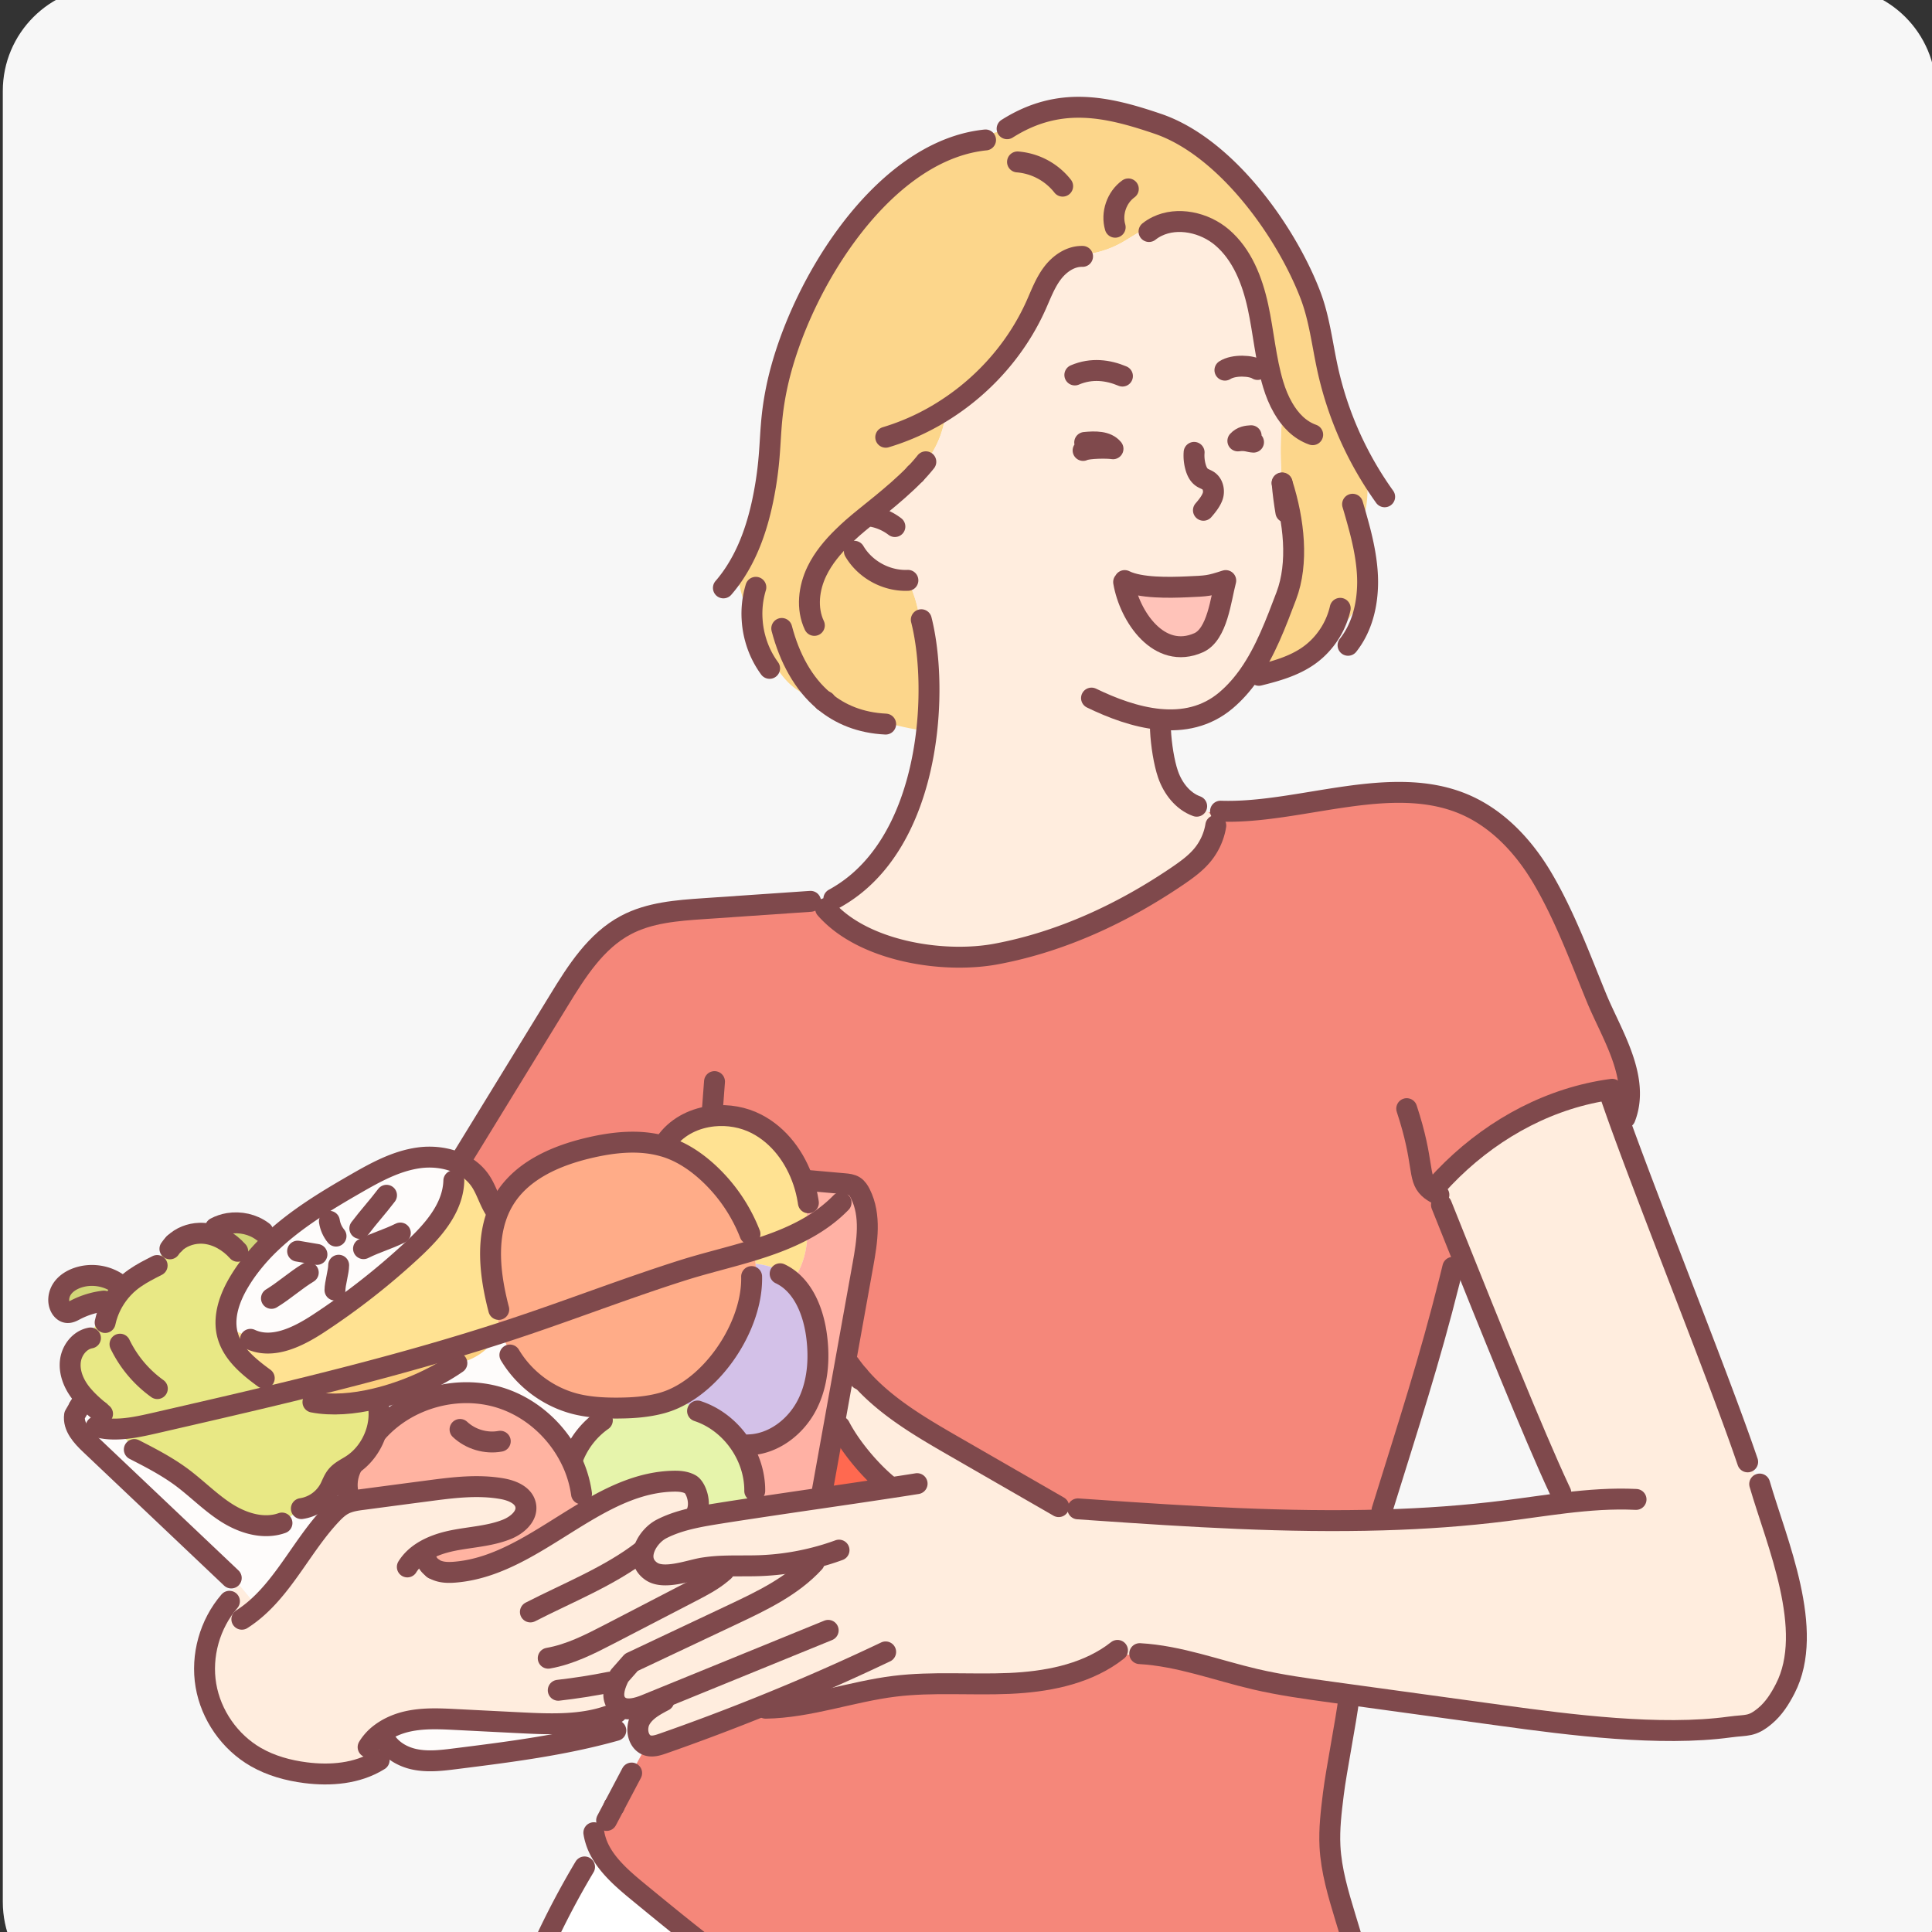 <svg width="369.759" height="369.759" viewBox="0 0 97.832 97.832" xmlns="http://www.w3.org/2000/svg"><rect x="0" y="0" width="97.832" height="97.832" fill="#333333" stroke="none"/><defs><clipPath clipPathUnits="userSpaceOnUse" id="a"><path d="M0 7614h1920V0H0z"/></clipPath><clipPath clipPathUnits="userSpaceOnUse" id="b"><path d="M651.73 3090.334c-8.283 0-14.999-6.715-14.999-15v-259.762a14.97 14.97 0 0 1 5.389-11.518 14.94 14.94 0 0 1 9.61-3.482h247.32c8.283 0 15 6.714 15 15.001v259.761c0 8.285-6.716 15-15 15z"/></clipPath></defs><g clip-path="url(#a)" transform="matrix(.353 0 0 -.353 -224.624 1090.201)"><path d="M0 0h247.319c8.284 0 15 6.716 15 15v259.763c0 8.284-6.716 15-15 15H0c-8.284 0-15-6.716-15-15V15C-15 6.716-8.284 0 0 0" style="fill:#f7f7f7;fill-opacity:1;fill-rule:nonzero;stroke:none" transform="translate(651.73 2800.572)"/></g><g clip-path="url(#b)" transform="matrix(.353 0 0 -.353 -224.624 1090.201)"><path d="M0 0c.234-.33.473-.66.708-.99 1.35-2.588 3.774-5.585 6.114-7.695.096-.387.187-.778.278-1.164-2.909-.443-6.036-.899-9.172-1.359.018.338.04.677.057 1.016l.178-.009L0 0" style="fill:#ff6950;fill-opacity:1;fill-rule:nonzero;stroke:none" transform="translate(756.113 2884.688)"/><path d="M0 0h-.004a5.224 5.224 0 0 1-.031.352c-.061.543-.16 1.077-.286 1.606 2.71.834 5.354 1.82 7.764 3.184a15.718 15.718 0 0 0-.251-3.123C6.909.525 6.349-.947 5.481-2.193A10.322 10.322 0 0 1 0 0" style="fill:#ffe292;fill-opacity:1;fill-rule:nonzero;stroke:none" transform="translate(744.722 2907.092)"/><path d="M0 0c-.195 1.75-.808 3.444-1.733 4.951l.912.304c3.496.087 6.675 2.488 8.317 5.576 1.641 3.092 1.91 6.762 1.424 10.231-.395 2.81-1.451 5.768-3.505 7.605.096.117.183.238.265.364.869 1.247 1.429 2.719 1.711 4.213.196 1.029.265 2.076.252 3.122-.008 1.294-.147 2.602-.339 3.883l.413.065a17.356 17.356 0 0 1-.66 2.675l.76.182 5.12-.456c.491-.043.999-.095 1.416-.356.404-.256.664-.677.877-1.103 1.55-3.105.973-6.801.356-10.218-.803-4.473-1.607-8.946-2.415-13.419-.525-2.936-1.055-5.868-1.58-8.799L9.754-1.381l-.178.009c-.018-.339-.039-.678-.057-1.016-3.279-.478-6.557-.96-9.606-1.421l-.004.022v3.778z" style="fill:#ffb1a4;fill-opacity:1;fill-rule:nonzero;stroke:none" transform="translate(744.523 2875.867)"/><path d="m0 0-.052-.017a2.945 2.945 0 0 1-.191.416c1.099.804 2.414 1.347 3.752 1.646 2.262.504 4.608.391 6.922.274 3.066-.156 6.128-.313 9.189-.465 4.304-.217 8.773-.404 12.803 1.021l-.044.121c.561.374 1.116.752 1.672 1.129 1.008-.582 2.467-.169 3.627.304.473.196.951.387 1.424.582.069-.173.143-.343.226-.512-.999-.569-1.937-1.242-2.471-2.241a2.536 2.536 0 0 1-.252-.712A13.754 13.754 0 0 0 33.374.76V.751c-7.496-2.11-15.256-3.087-22.986-4.056-1.95-.247-3.939-.491-5.863-.091-1.324.273-2.627.912-3.544 1.88A4.679 4.679 0 0 0 0 0" style="fill:#fefcfb;fill-opacity:1;fill-rule:nonzero;stroke:none" transform="translate(691.29 2839.406)"/><path d="m0 0-.13.009-.313 2.466-.061.256c4.291 1.017 8.569 2.958 11.652 5.09 2.493.378 4.781 1.993 5.967 4.226.152.047.299.095.451.143.37-1.064.878-2.076 1.507-3.005l-.286-.183c2.036-3.417 5.454-5.98 9.302-6.987 1.95-.504 3.973-.625 5.984-.625.135 0 .265 0 .4.004a8.026 8.026 0 0 1-3.492-2.606 11.815 11.815 0 0 1-3.101-4.434l-.425-.16c-2.063 4.091-5.772 7.369-10.162 8.711C11.187 4.773 4.078 2.788-.182-1.967l-.165.052C-.161-1.29-.043-.647 0 0" style="fill:#fefcfb;fill-opacity:1;fill-rule:nonzero;stroke:none" transform="translate(690.686 2885.009)"/><path d="M0 0c.009-.009.017-.009.026-.013L.039-.13c-.187-.022-.095-.317.039-.448a53.639 53.639 0 0 1 4.79-3.982c1.711-.903 3.392-1.863 4.951-3.009 2.232-1.651 4.182-3.679 6.527-5.164 1.907-1.203 4.208-2.024 6.41-1.785l-.022.209a12.549 12.549 0 0 1 4.438 2.223 5.551 5.551 0 0 1 3.913 2.801c.33.617.548 1.303.986 1.846.56.699 1.407 1.081 2.158 1.563l.079-.126a5.726 5.726 0 0 1-.687-2.775 3.773 3.773 0 0 1 .092-2.462 4.227 4.227 0 0 1-.63-.274c-.686-.364-1.251-.912-1.781-1.476-3.865-4.113-6.401-9.545-10.531-13.254l-.1.108c-.859 1.038-1.719 2.076-2.575 3.114-.312.369-.617.743-.925 1.112l-.187-.152L-3.222-2.91C-4.425-1.772-5.728-.352-5.494 1.285l.652 1.125v.005c.113.581.308 1.146.577 1.671.691-.812 1.499-1.524 2.324-2.214a.048.048 0 0 1 .017-.013A15.865 15.865 0 0 1 0 0" style="fill:#fefcfb;fill-opacity:1;fill-rule:nonzero;stroke:none" transform="translate(652.517 2884.088)"/><path d="M0 0c-2.914-1.906-6.566-3.713-9.719-2.245l.109.43c-.925.225-1.829.56-2.71.92-.33.135-.669.287-.895.561-.022.338-.022.681.004 1.02.126 1.815.869 3.617 1.807 5.207a22.934 22.934 0 0 0 1.585 2.349 28.21 28.21 0 0 0 3.179 3.505c3.492 3.287 7.752 5.876 11.942 8.286 2.871 1.654 5.85 3.305 9.133 3.756 1.855.257 3.839.044 5.55-.686.152-1.845.217-3.765-.629-5.394l-.4.144c-.973-2.806-3.222-5.211-5.454-7.287A101.936 101.936 0 0 0 0 0" style="fill:#fefcfb;fill-opacity:1;fill-rule:nonzero;stroke:none" transform="translate(681.974 2898.506)"/><path d="M0 0c.009-2.571.022-5.137.03-7.708l-2.006-26.2h-127.503c-.382 13.632.513 23.598.513 23.598a118.336 118.336 0 0 0 15.964 47.267l-.057.052a28.652 28.652 0 0 1 2.054 2.697c1.16-2.493 3.457-4.482 5.637-6.276 7.535-6.192 15.117-12.416 23.568-17.279 8.456-4.864 17.905-8.347 27.659-8.586 8.121-.2 16.133 1.846 23.872 4.33A206.596 206.596 0 0 1-3.995 22.378l.451.217.534-.117c.218-1.39.652-2.749 1.282-4.004C-.069 12.52-.026 6.201 0 0" style="fill:#fff;fill-opacity:1;fill-rule:nonzero;stroke:none" transform="translate(833.184 2783.62)"/><path d="M0 0a206.537 206.537 0 0 0-26.274-10.483c-7.738-2.485-15.751-4.53-23.872-4.33-9.753.239-19.203 3.722-27.658 8.585-8.451 4.864-16.034 11.087-23.568 17.28-2.181 1.794-4.478 3.783-5.637 6.275a7.75 7.75 0 0 0-.404 1.056c.039.304.156.612.273.894a18.577 18.577 0 0 0 2.372 4.004l.004.005 2.514 4.764.044-.022a36.567 36.567 0 0 0 2.097 3.869l.061.144c.056-.022.117-.04.182-.057.695-.173 1.416.061 2.094.296 4.703 1.645 9.367 3.4 13.988 5.263.217-.139.443-.261.677-.369l.083.173c6.266.105 12.29 2.389 18.508 3.153 5.455.669 10.974.165 16.464.404 5.146.23 10.479 1.208 14.678 4.13 1.32.087 2.645.026 3.948-.187l.056.33c5.667-.317 11.07-2.388 16.598-3.678 3.626-.842 7.326-1.351 11.022-1.859.808-.112 1.62-.221 2.427-.334a9.366 9.366 0 0 1-.026-.473H.647C.23 35.445-1.173 28.44-1.589 25.049c-.309-2.493-.617-4.999-.487-7.509.178-3.491 1.203-6.874 2.215-10.218.504-1.668 1.007-3.327 1.511-4.99C1.39 1.433.721.669-.113.239z" style="fill:#f5877a;fill-opacity:1;fill-rule:nonzero;stroke:none" transform="translate(829.189 2805.997)"/><path d="M0 0c-2.05.135-4.095.473-6.08 1.008l-.052-.092c-4.625 2.662-9.25 5.324-13.875 7.991-4.955 2.853-10.049 5.832-13.732 10.14a6.414 6.414 0 0 1-1.815 2.467c.808 4.473 1.611 8.946 2.415 13.419.616 3.418 1.194 7.113-.357 10.218-.212.426-.473.847-.877 1.103-.417.261-.925.313-1.415.357l-5.121.455-.76-.182c-1.172 3.505-3.478 6.636-6.739 8.316-1.881.969-4.074 1.347-6.185 1.13-2.566-.265-5.007-1.416-6.587-3.453l.039-.03c-.235-.27-.452-.552-.656-.843-3.405.969-7.105.573-10.575-.239-4.685-1.094-9.497-3.157-12.09-7.213a12.115 12.115 0 0 1-1.203-2.462l-.056.022c-.144.395-.287.79-.435 1.189-.673 1.203-1.077 2.567-1.85 3.713-.647.96-1.52 1.707-2.518 2.254v1.169c4.59 7.495 9.189 14.99 13.784 22.486 2.544 4.16 5.293 8.508 9.601 10.792 3.388 1.798 7.34 2.093 11.165 2.354 5.108.351 10.219.699 15.33 1.051v.056c.773.017 1.546.1 2.302.248a8.245 8.245 0 0 1 .573-2.098c5.576-5.498 16.429-7.144 23.816-5.75 9.328 1.755 18.118 5.854 25.969 11.192 1.334.911 2.667 1.871 3.67 3.139a8.872 8.872 0 0 1 1.759 3.848 3.592 3.592 0 0 1-.838 1.95 1.975 1.975 0 0 1-.218.221c.587-.043 1.169-.087 1.755-.134l.022.26c11.408-.395 24.597 5.607 35.237.869 4.685-2.089 8.333-6.05 10.939-10.466 3.201-5.433 5.372-11.365 7.756-17.18 2.002-4.881 5.898-10.831 4.395-16.311a13.432 13.432 0 0 0-.656-2.597 248.604 248.604 0 0 0-1.628 4.581 3.493 3.493 0 0 1-1.555.947c-8.573-1.555-16.346-6.093-22.4-12.399l.152-.147a39.613 39.613 0 0 1-.829-3.266c.13-.13.269-.252.408-.369l-.126-.143c.612-1.525 1.372-3.431 2.241-5.594l-.217-.087a14.963 14.963 0 0 0-.873-5.202C48.152 21.253 45.112 11.981 41.582.595l.182-.057c-.1-.716-.195-1.437-.295-2.153-13.806-.409-27.676.473-41.482 1.428z" style="fill:#f5877a;fill-opacity:1;fill-rule:nonzero;stroke:none" transform="translate(793.248 2871.972)"/><path d="M0 0c-.708-2.671-1.194-7.721-3.895-8.92-5.659-2.51-9.902 3.748-10.753 8.707L-14.5 0c2.219-1.116 6.466-1.008 8.92-.903 3 .13 3.161.126 5.58.903" style="fill:#ffc3b9;fill-opacity:1;fill-rule:nonzero;stroke:none" transform="translate(812.16 3005.107)"/><path d="M0 0c7.483 4.738 14.262 3.209 21.614.708 9.688-3.292 18.33-15.278 21.883-24.532 1.307-3.405 1.702-7.074 2.484-10.635a49.793 49.793 0 0 1 5.42-14.049 16.951 16.951 0 0 0-.782-9.129c.551-2.145.977-4.321 1.077-6.527.03-.69.026-1.385-.022-2.08l-.573.074c-.808-2.875-2.766-5.398-5.316-6.944a11.113 11.113 0 0 0-2.579-2.51c-2.093-1.459-4.608-2.172-7.087-2.784l-.166-.517a8.178 8.178 0 0 0-1.294.53c2.415 3.422 3.931 7.539 5.394 11.391 1.763 4.647 1.142 10.727-.599 16.159a52.59 52.59 0 0 0 .143 10.783c-.617 1.06-1.081 2.224-1.429 3.375-1.094 3.635-1.372 7.46-2.184 11.174-.808 3.708-2.263 7.465-5.155 9.927-2.532 2.158-6.384 2.992-9.298 1.576a6.021 6.021 0 0 1-.833-.143c-1.573-.391-2.888-1.429-4.304-2.215a14.244 14.244 0 0 0-5.537-1.711l-.152-.234c-1.681 0-3.218-1.09-4.23-2.445-1.034-1.381-1.637-3.036-2.345-4.612-2.727-6.071-7.296-11.274-12.885-14.874-.256-3.483-1.859-6.861-4.408-9.246-.004-.008-.013-.013-.017-.017-2.962-3.07-7.075-6.041-9.007-7.769-.46-.409-.912-.83-1.351-1.26a13.161 13.161 0 0 1 2.663-3.743l.134.134c1.668-1.723 4.082-2.74 6.488-2.64a17.981 17.981 0 0 0 1.716-5.68l.23.03c1.02-4.013 1.459-9.871.773-15.964a6.313 6.313 0 0 0-.422.053c-1.824.26-3.63.651-5.398 1.168l-.069-.226c-3.592.174-6.51 1.372-8.829 3.3l-.004.005c-1.538.391-3.053.959-4.304 1.932-2.371 1.833-3.504 4.816-5.376 7.157l-.209-.052a13.104 13.104 0 0 0-.425 2.553 20.036 20.036 0 0 0-2.189 7.296c2.302 3.713 3.492 8.108 4.178 12.46.851 5.441.386 7.96 1.476 13.358C-30.286-23.451-18.53-3.861-3.93-1.715c.221.351.669.625 1.081.786.921.365 1.894.599 2.875.708z" style="fill:#fcd68b;fill-opacity:1;fill-rule:nonzero;stroke:none" transform="translate(780.798 3069.923)"/><path d="M0 0c2.701 1.198 3.188 6.249 3.895 8.92-2.418-.777-2.579-.773-5.58-.903-2.454-.105-6.701-.213-8.92.903l-.148-.213C-9.901 3.748-5.659-2.51 0 0m-16.763 55.422.152.234a14.24 14.24 0 0 1 5.537 1.711c1.416.787 2.732 1.824 4.304 2.215.278.07.556.113.833.144 2.914 1.415 6.766.581 9.298-1.577 2.893-2.462 4.347-6.219 5.155-9.927.812-3.713 1.09-7.539 2.184-11.174.348-1.151.813-2.315 1.429-3.374a52.67 52.67 0 0 1-.143-10.784c1.741-5.432 2.362-11.512.599-16.159C11.122 2.879 9.606-1.238 7.192-4.66 6.258-5.98 5.19-7.2 3.939-8.26c-2.853-2.415-6.202-3.049-9.563-2.727a6.22 6.22 0 0 1 .161-1.577c.1-2.041.499-4.633 1.081-6.318.695-2.002 2.115-3.852 4.108-4.569l.482.096c.404-.3.817-.587 1.164-.934.078-.069.152-.143.217-.221.469-.543.76-1.234.839-1.95a8.872 8.872 0 0 0-1.759-3.848c-1.003-1.268-2.337-2.228-3.67-3.14-7.851-5.337-16.641-9.437-25.969-11.191-7.387-1.394-18.24.252-23.816 5.75a8.196 8.196 0 0 0-.573 2.097c.599.109 1.194.265 1.772.465 7.969 4.76 11.556 14.483 12.585 23.663.686 6.093.247 11.952-.773 15.964l-.23-.03a17.981 17.981 0 0 1-1.716 5.68c-2.406-.1-4.82.917-6.488 2.641l-.134-.135a13.158 13.158 0 0 0-2.662 3.743c.438.43.89.852 1.35 1.26 1.933 1.728 6.045 4.699 9.007 7.769.004.004.013.009.017.017 2.55 2.385 4.152 5.763 4.408 9.246 5.589 3.6 10.158 8.803 12.885 14.874.708 1.576 1.312 3.231 2.345 4.612 1.012 1.355 2.549 2.445 4.23 2.445" style="fill:#ffedde;fill-opacity:1;fill-rule:nonzero;stroke:none" transform="translate(808.265 2996.188)"/><path d="M0 0a23.666 23.666 0 0 1-5.428 7.405c-1.625 1.485-3.479 2.753-5.546 3.5-.287.104-.578.195-.873.273.204.291.421.573.656.843l-.039.03c1.581 2.037 4.021 3.188 6.588 3.453 2.11.217 4.303-.161 6.184-1.129 3.261-1.681 5.567-4.812 6.74-8.317.291-.873.512-1.772.66-2.675l-.413-.065c.191-1.281.33-2.588.339-3.882-2.41-1.364-5.055-2.35-7.765-3.184-.3 1.26-.756 2.484-1.207 3.7z" style="fill:#ffe292;fill-opacity:1;fill-rule:nonzero;stroke:none" transform="translate(743.298 2912.798)"/><path d="M0 0a10.322 10.322 0 0 0 5.481-2.193 4.524 4.524 0 0 0-.265-.365C7.27-4.395 8.325-7.352 8.72-10.162c.487-3.47.217-7.14-1.424-10.232-1.642-3.087-4.821-5.489-8.317-5.575l-.911-.304c-1.442 2.34-3.648 4.216-6.254 5.106-.938.856-2.245 1.351-3.47 1.781l-.026.056C-6.193-16.85-1.594-10.236-.721-4.169-.078-2.91.113-1.429-.004 0z" style="fill:#d3c1e8;fill-opacity:1;fill-rule:nonzero;stroke:none" transform="translate(744.722 2907.092)"/><path d="M0 0c-4.199-2.923-9.532-3.9-14.678-4.13-5.49-.239-11.009.265-16.464-.404-6.219-.764-12.242-3.049-18.508-3.153l-.083-.173c-.235.108-.46.23-.677.369a321.016 321.016 0 0 0-13.988-5.264c-.678-.234-1.399-.469-2.094-.295a1.868 1.868 0 0 0-.182.056c-1.064.404-1.503 1.751-1.246 2.914.047.252.134.491.251.713.535.999 1.473 1.672 2.472 2.241a7.044 7.044 0 0 0-.226.512c-.474-.196-.951-.386-1.425-.582-1.159-.473-2.618-.886-3.626-.304-.156.087-.304.2-.439.343-.868.929-.516 2.358.027 3.574.078.178.165.352.247.521l1.72 1.955 14.604 6.891c4.187 1.981 8.49 4.035 11.622 7.448l-.152.621a37.063 37.063 0 0 0-7.683-1.09c-1.758-.061-3.53 0-5.289-.069a23.43 23.43 0 0 1-2.862-.274c-1.928-.326-5.541-1.711-7.352-.486-2.567 1.737-.591 5.063 1.455 6.101 1.467.752 3.048 1.225 4.664 1.581 1.216.269 2.458.469 3.687.665 1.515.243 3.144.49 4.846.746 3.049.461 6.327.943 9.606 1.421 3.136.46 6.263.916 9.172 1.359-.091.386-.182.777-.278 1.164-2.341 2.11-4.764 5.107-6.114 7.695-.235.33-.474.66-.708.99.525 2.931 1.055 5.863 1.58 8.799a6.424 6.424 0 0 0 1.816-2.467c3.682-4.308 8.776-7.287 13.731-10.14 4.626-2.667 9.251-5.329 13.876-7.991l.052.091a31.307 31.307 0 0 1 6.079-1.007l-.013-.187c13.806-.955 27.677-1.837 41.482-1.429 5.889.169 11.765.578 17.619 1.316 2.836.356 5.676.79 8.516 1.129a5.2 5.2 0 0 0-1.029 1.894l.165.078c-3.609 7.708-10.379 24.536-14.64 35.176-.868 2.163-1.628 4.069-2.241 5.593l.126.144a6.437 6.437 0 0 0-.408.369 39.22 39.22 0 0 0 .83 3.266l-.152.147c6.053 6.306 13.827 10.844 22.399 12.399a3.496 3.496 0 0 0 1.555-.947 244.361 244.361 0 0 1 1.629-4.582c5.007-13.736 14.153-36.5 17.866-47.427a50.903 50.903 0 0 0 1.845-3.387l-.043-.022c2.436-8.394 7.995-20.945 3.665-29.348-.747-1.455-1.641-2.871-2.896-3.913-1.937-1.615-2.567-1.251-5.064-1.594-9.962-1.363-22.895.296-32.853 1.668-7.248.995-14.492 1.993-21.74 2.988-.807.113-1.619.221-2.427.334-3.696.508-7.396 1.017-11.022 1.859C15.074-2.245 9.671-.174 4.004.143l-.056-.33A17.387 17.387 0 0 1 0 0" style="fill:#ffedde;fill-opacity:1;fill-rule:nonzero;stroke:none" transform="translate(795.815 2851.032)"/><path d="M0 0a12.876 12.876 0 0 0-1.507 3.005c1.021.335 2.037.669 3.053 1.012 7.674 2.584 15.23 5.507 22.947 7.952 3.257 1.033 6.753 1.841 10.149 2.887a13.4 13.4 0 0 0 .287-1.606 4.64 4.64 0 0 0 .03-.352c.117-1.429-.074-2.91-.717-4.169-.872-6.067-5.471-12.681-10.961-15.161a12.203 12.203 0 0 0-1.819-.655c-1.967-.53-4.017-.691-6.063-.704-.134-.004-.265-.004-.399-.004-2.011 0-4.035.121-5.984.625C5.168-6.162 1.75-3.6-.287-.182z" style="fill:#ffac88;fill-opacity:1;fill-rule:nonzero;stroke:none" transform="translate(709.759 2894.194)"/><path d="M0 0c-.916 4.017-1.281 8.321.065 12.056.304.855.704 1.68 1.203 2.462 2.593 4.056 7.404 6.119 12.09 7.213 3.47.812 7.17 1.207 10.575.239.295-.078.586-.169.873-.274 2.067-.747 3.921-2.015 5.545-3.5a23.638 23.638 0 0 0 5.429-7.404l-.104-.048c.451-1.216.907-2.441 1.207-3.7-3.396-1.046-6.892-1.854-10.149-2.888-7.717-2.445-15.273-5.367-22.947-7.951A340.876 340.876 0 0 0 .734-4.807 12.676 12.676 0 0 0 0 0" style="fill:#ffac88;fill-opacity:1;fill-rule:nonzero;stroke:none" transform="translate(707.518 2902.006)"/><path d="M0 0c4.13 3.709 6.666 9.141 10.531 13.254.53.565 1.094 1.112 1.781 1.476.204.109.412.2.629.274.704.252 1.468.356 2.215.452 3.084.408 6.167.816 9.255 1.22 3.543.469 7.156.934 10.678.308 1.438-.256 3.075-.933 3.357-2.366.313-1.568-1.237-2.88-2.723-3.47-2.427-.964-5.094-1.077-7.656-1.585-1.589-.317-3.222-.852-4.555-1.742.221-.273.438-.547.647-.825.113-.569.495-1.059.981-1.402.178-.126.369-.231.569-.313.821-.335 1.733-.335 2.614-.261 6.884.569 12.698 5.12 18.744 8.686 3.951 2.332 7.999 4.247 12.511 4.36.86.021 1.754-.035 2.506-.456.751-.422 1.624-2.632.821-4.239l-.261.013c-.009-.195-.017-.386-.03-.582-1.616-.356-3.197-.829-4.665-1.58-2.045-1.038-4.021-4.365-1.454-6.102 1.811-1.224 5.424.161 7.352.486.947.157 1.902.235 2.862.274 1.759.069 3.53.009 5.289.069 2.588.092 5.168.461 7.683 1.091l.152-.622C76.701 3.005 72.398.951 68.211-1.029L53.607-7.921l-1.72-1.954c-.082-.17-.169-.344-.248-.521-.542-1.217-.894-2.645-.026-3.575.135-.143.283-.256.439-.343-.556-.377-1.112-.755-1.672-1.129l.044-.121c-4.031-1.425-8.499-1.238-12.803-1.021-3.061.152-6.123.308-9.189.465-2.315.117-4.66.23-6.922-.274-1.338-.3-2.654-.842-3.753-1.646.074-.134.139-.273.192-.417l.052.018a4.652 4.652 0 0 1 .981-1.516l-.46-.247a5.154 5.154 0 0 0-1.468-1.377l.261-.434c-3.062-1.881-6.871-2.194-10.44-1.737-2.489.317-4.96.994-7.136 2.245-3.739 2.149-6.44 6.027-7.161 10.279C-8.143-6.97-6.87-2.419-4.047.843l-.947.221a23.538 23.538 0 0 0 2.319 2.158C-1.82 2.184-.96 1.146-.1.109z" style="fill:#ffedde;fill-opacity:1;fill-rule:nonzero;stroke:none" transform="translate(673.289 2857.845)"/><path d="M0 0a8.034 8.034 0 0 0 3.492 2.606c2.045.013 4.095.173 6.062.703.612.165 1.22.387 1.82.656l.026-.057c1.224-.429 2.532-.925 3.47-1.78 2.605-.89 4.811-2.766 6.253-5.107.925-1.507 1.537-3.201 1.733-4.951l-.091-.008v-3.779l.004-.022a518.617 518.617 0 0 1-4.847-.746c-1.228-.196-2.471-.396-3.686-.665.013.196.021.387.03.582l.26-.013c.804 1.607-.069 3.817-.82 4.239-.752.421-1.646.477-2.506.456-4.512-.113-8.56-2.029-12.511-4.361-.066.86-.126 1.72-.187 2.58l-.421-.03c-.244 1.78-.8 3.5-1.607 5.102l.425.161A11.823 11.823 0 0 0 0 0" style="fill:#e6f4ab;fill-opacity:1;fill-rule:nonzero;stroke:none" transform="translate(721.667 2883.797)"/><path d="M0 0c-9.815-3.161-19.786-5.811-29.813-8.251a16.25 16.25 0 0 0-2.91 1.472c-.786.504-1.528 1.073-2.327 1.546-1.703 1.381-3.227 2.992-3.783 5.072a6.526 6.526 0 0 0-.208 1.277c.226-.273.564-.425.894-.56.882-.36 1.785-.695 2.71-.921l-.108-.43c3.153-1.467 6.805.339 9.719 2.246a102.002 102.002 0 0 1 13.501 10.565c2.232 2.076 4.482 4.482 5.455 7.287l.399-.143c.847 1.629.782 3.548.63 5.394.261-.109.517-.23.764-.369.999-.547 1.872-1.294 2.519-2.254.773-1.147 1.177-2.51 1.85-3.713.148-.4.291-.795.434-1.19l.057-.022c-1.346-3.735-.982-8.038-.065-12.055-.074-1.629.186-3.27.734-4.808C.3.096.152.048 0 0" style="fill:#ffe292;fill-opacity:1;fill-rule:nonzero;stroke:none" transform="translate(707.8 2897.056)"/><path d="M0 0c-.651-1.729-1.824-3.261-3.379-4.256 0 0-.004 0-.004-.004-.751-.482-1.598-.865-2.158-1.564-.439-.542-.656-1.229-.986-1.845a5.548 5.548 0 0 0-3.913-2.801 12.55 12.55 0 0 0-4.438-2.224l.022-.208c-2.202-.239-4.504.582-6.41 1.785-2.345 1.485-4.295 3.513-6.528 5.163-1.559 1.147-3.239 2.106-4.95 3.01a53.627 53.627 0 0 0-4.66 3.86c1.92-.013 3.874.421 5.763.851 6.505 1.494 13.015 2.988 19.499 4.565a16.69 16.69 0 0 1 3.335-.899l-.104-.647c2.688-.522 5.828-.27 8.963.482l.061-.257.313-2.466.13-.009A8.758 8.758 0 0 0 .208.621 7.8 7.8 0 0 0 0 0" style="fill:#e8e885;fill-opacity:1;fill-rule:nonzero;stroke:none" transform="translate(690.13 2882.473)"/><path d="M0 0c4.26 4.755 11.369 6.74 17.475 4.873 4.391-1.342 8.099-4.621 10.162-8.712a16.21 16.21 0 0 0 1.607-5.103l.421.031c.061-.86.122-1.72.187-2.58-6.045-3.565-11.86-8.116-18.743-8.685-.882-.074-1.794-.074-2.615.26-.199.083-.39.187-.568.313-.309.478-.639.947-.982 1.403-.208.278-.426.551-.647.825 1.333.89 2.966 1.424 4.556 1.741 2.562.508 5.228.621 7.656 1.585 1.485.591 3.035 1.902 2.723 3.47-.283 1.433-1.92 2.111-3.357 2.367-3.522.625-7.135.16-10.679-.309-3.088-.403-6.171-.812-9.254-1.22-.747-.095-1.512-.199-2.215-.451a3.766 3.766 0 0 0-.091 2.462 5.714 5.714 0 0 0 .686 2.775l-.078.126c0 .004.004.004.004.004 1.555.995 2.727 2.528 3.379 4.256.078.204.147.413.208.621z" style="fill:#ffb3a1;fill-opacity:1;fill-rule:nonzero;stroke:none" transform="translate(690.503 2883.042)"/><path d="M0 0c-3.083-2.132-7.361-4.073-11.652-5.09-3.135-.751-6.275-1.003-8.963-.482l.104.647a16.825 16.825 0 0 0-3.335.899c10.027 2.441 19.998 5.09 29.813 8.251C4.781 1.993 2.493.378 0 0" style="fill:#fccf7e;fill-opacity:1;fill-rule:nonzero;stroke:none" transform="translate(701.833 2892.83)"/><path d="M0 0c1.672.273 3.465-.113 4.833-1.125.504-.465.969-.973 1.39-1.511a28.29 28.29 0 0 1-3.179-3.505A10.609 10.609 0 0 1 1.22-4.113l.1.113C.069-2.601-1.659-1.576-3.531-1.425a5.017 5.017 0 0 1-.625.014l-.017.564C-2.818-.408-1.416-.122 0 0" style="fill:#d2d678;fill-opacity:1;fill-rule:nonzero;stroke:none" transform="translate(669.111 2912.89)"/><path d="m0 0-.1-.391a11.868 11.868 0 0 1-4.108-1.272c-.378-.2-.786-.426-1.212-.361-.395.061-.712.378-.899.73-.438.829-.286 1.885.235 2.662.521.777 1.359 1.294 2.245 1.594 1.985.677 4.291.295 5.954-.977l.547-.526A10.578 10.578 0 0 1 1.203-.525 4.7 4.7 0 0 1 0 0" style="fill:#d2d678;fill-opacity:1;fill-rule:nonzero;stroke:none" transform="translate(651.327 2902.137)"/><path d="M0 0c.408.717.899 1.385 1.459 1.985.295.317.612.616.947.89.947.781 2.024 1.385 3.118 1.95a12.288 12.288 0 0 0 3.253 3.539c0 .004.004.004.008.009.951.933 2.293 1.455 3.64 1.494.208.008.416.004.625-.013 1.872-.152 3.6-1.177 4.851-2.576l-.1-.112a10.679 10.679 0 0 0 1.824-2.029 22.934 22.934 0 0 1-1.585-2.349c-.938-1.59-1.681-3.392-1.807-5.207-.278-.235-.247-.704-.026-.994.009-.009.013-.018.022-.026.026-.426.095-.852.208-1.277.556-2.08 2.08-3.691 3.783-5.073.799-.473 1.541-1.042 2.327-1.545a16.19 16.19 0 0 1 2.91-1.473c-6.484-1.576-12.993-3.07-19.499-4.564-1.889-.43-3.843-.864-5.763-.851a2.913 2.913 0 0 1-.13.121c-.135.131-.226.426-.039.448l-.013.117c-.009.004-.017.004-.026.013a15.868 15.868 0 0 0-1.924 1.859.04.04 0 0 0-.017.013c-.825.69-1.633 1.402-2.324 2.214a8.599 8.599 0 0 0-.521.652c-.912 1.259-1.502 2.818-1.298 4.36.195 1.472 1.246 2.875 2.679 3.227A7.39 7.39 0 0 0-.743-1.615C-.543-1.06-.291-.517 0 0" style="fill:#e8e885;fill-opacity:1;fill-rule:nonzero;stroke:none" transform="translate(652.53 2901.611)"/><path d="M0 0a59.088 59.088 0 0 1 1.741-14.492" style="fill:none;stroke:#7f494c;stroke-width:3;stroke-linecap:round;stroke-linejoin:round;stroke-miterlimit:10;stroke-dasharray:none;stroke-opacity:1" transform="translate(761.594 2768.011)"/><path d="M0 0a6.093 6.093 0 0 1 .239-2.202c.161-.534.421-1.072.899-1.394.286-.191.634-.295.916-.486.691-.478.856-1.481.621-2.184-.234-.704-.795-1.416-1.337-2.037" style="fill:none;stroke:#7f494c;stroke-width:3;stroke-linecap:round;stroke-linejoin:round;stroke-miterlimit:10;stroke-dasharray:none;stroke-opacity:1" transform="translate(807.623 3023.494)"/><path d="M0 0c.851-4.959 5.094-11.217 10.753-8.707 2.701 1.198 3.187 6.249 3.895 8.92-2.419-.777-2.58-.773-5.58-.903C6.614-.795 2.367-.903.148.213" style="fill:none;stroke:#7f494c;stroke-width:3;stroke-linecap:round;stroke-linejoin:round;stroke-miterlimit:10;stroke-dasharray:none;stroke-opacity:1" transform="translate(797.513 3004.894)"/><path d="M0 0c2.415 1.034 4.786.699 6.831-.161" style="fill:none;stroke:#7f494c;stroke-width:3;stroke-linecap:round;stroke-linejoin:round;stroke-miterlimit:10;stroke-dasharray:none;stroke-opacity:1" transform="translate(790.512 3034.599)"/><path d="M0 0c1.285.825 3.822.669 4.681.096" style="fill:none;stroke:#7f494c;stroke-width:3;stroke-linecap:round;stroke-linejoin:round;stroke-miterlimit:10;stroke-dasharray:none;stroke-opacity:1" transform="translate(812.043 3035.29)"/><path d="M0 0c-.582 1.98.208 4.291 1.885 5.498" style="fill:none;stroke:#7f494c;stroke-width:3;stroke-linecap:round;stroke-linejoin:round;stroke-miterlimit:10;stroke-dasharray:none;stroke-opacity:1" transform="translate(796.301 3055.791)"/><path d="M0 0c.369.295.764.539 1.177.738 2.914 1.416 6.766.582 9.298-1.576 2.892-2.463 4.347-6.219 5.154-9.928.813-3.713 1.09-7.539 2.185-11.173.347-1.151.812-2.315 1.429-3.375.998-1.733 2.379-3.179 4.238-3.83" style="fill:none;stroke:#7f494c;stroke-width:3;stroke-linecap:round;stroke-linejoin:round;stroke-miterlimit:10;stroke-dasharray:none;stroke-opacity:1" transform="translate(801.152 3055.175)"/><path d="M0 0a8.051 8.051 0 0 1 1.168-1.529c1.668-1.724 4.082-2.74 6.488-2.64h.022" style="fill:none;stroke:#7f494c;stroke-width:3;stroke-linecap:round;stroke-linejoin:round;stroke-miterlimit:10;stroke-dasharray:none;stroke-opacity:1" transform="translate(758.888 3009.307)"/><path d="M0 0a7.722 7.722 0 0 0 3.166-1.437" style="fill:none;stroke:#7f494c;stroke-width:3;stroke-linecap:round;stroke-linejoin:round;stroke-miterlimit:10;stroke-dasharray:none;stroke-opacity:1" transform="translate(761.533 3014.292)"/><path d="M0 0c-.282-.026-.56-.061-.838-.104-14.6-2.146-26.356-21.736-29.175-35.68-1.09-5.398-.625-7.917-1.476-13.358-.686-4.352-1.876-8.747-4.178-12.46a19.89 19.89 0 0 0-1.937-2.653" style="fill:none;stroke:#7f494c;stroke-width:3;stroke-linecap:round;stroke-linejoin:round;stroke-miterlimit:10;stroke-dasharray:none;stroke-opacity:1" transform="translate(777.705 3068.311)"/><path d="M0 0c1.021-4.013 1.459-9.871.773-15.964-1.029-9.18-4.616-18.904-12.585-23.663a15.395 15.395 0 0 0-.739-.426" style="fill:none;stroke:#7f494c;stroke-width:3;stroke-linecap:round;stroke-linejoin:round;stroke-miterlimit:10;stroke-dasharray:none;stroke-opacity:1" transform="translate(768.49 2999.488)"/><path d="M0 0c7.483 4.738 14.262 3.209 21.614.708 9.688-3.292 18.33-15.278 21.883-24.532 1.307-3.405 1.702-7.074 2.484-10.635a49.793 49.793 0 0 1 8.177-18.34" style="fill:none;stroke:#7f494c;stroke-width:3;stroke-linecap:round;stroke-linejoin:round;stroke-miterlimit:10;stroke-dasharray:none;stroke-opacity:1" transform="translate(780.798 3069.923)"/><path d="M0 0c2.927-1.42 6.34-2.723 9.736-3.049 3.362-.321 6.71.313 9.563 2.728 1.251 1.059 2.319 2.28 3.253 3.6 2.414 3.422 3.93 7.539 5.394 11.391 1.763 4.647 1.142 10.726-.6 16.159 0 .013-.004.022-.008.035" style="fill:none;stroke:#7f494c;stroke-width:3;stroke-linecap:round;stroke-linejoin:round;stroke-miterlimit:10;stroke-dasharray:none;stroke-opacity:1" transform="translate(792.905 2988.249)"/><path d="M0 0c0-.339.009-.708.03-1.094.1-2.041.5-4.634 1.082-6.319.695-2.002 2.115-3.852 4.108-4.569" style="fill:none;stroke:#7f494c;stroke-width:3;stroke-linecap:round;stroke-linejoin:round;stroke-miterlimit:10;stroke-dasharray:none;stroke-opacity:1" transform="translate(802.772 2984.718)"/><path d="m0 0 .226-.66a251.172 251.172 0 0 1 1.628-4.582c5.008-13.736 14.153-36.5 17.866-47.427.026-.074.052-.152.079-.226" style="fill:none;stroke:#7f494c;stroke-width:3;stroke-linecap:round;stroke-linejoin:round;stroke-miterlimit:10;stroke-dasharray:none;stroke-opacity:1" transform="translate(867.231 2931.58)"/><path d="M0 0c11.408-.395 24.597 5.606 35.237.869 4.686-2.089 8.334-6.05 10.939-10.466 3.201-5.433 5.372-11.365 7.756-17.18 2.003-4.881 5.898-10.831 4.395-16.312a8.571 8.571 0 0 0-.295-.894" style="fill:none;stroke:#7f494c;stroke-width:3;stroke-linecap:round;stroke-linejoin:round;stroke-miterlimit:10;stroke-dasharray:none;stroke-opacity:1" transform="translate(811.414 2972.024)"/><path d="M0 0c-.499.365-.999.738-1.485 1.134-1.703 1.381-3.227 2.992-3.783 5.072a6.502 6.502 0 0 0-.208 1.277c-.022.338-.022.682.004 1.02.126 1.815.869 3.618 1.807 5.207a22.947 22.947 0 0 0 1.585 2.35 28.202 28.202 0 0 0 3.179 3.504C4.59 22.852 8.85 25.44 13.041 27.85c2.871 1.655 5.85 3.305 9.133 3.756 1.854.257 3.839.044 5.55-.686.261-.108.517-.23.764-.369.999-.547 1.872-1.294 2.519-2.254.773-1.146 1.177-2.51 1.85-3.713a7.84 7.84 0 0 1 .46-.72" style="fill:none;stroke:#7f494c;stroke-width:3;stroke-linecap:round;stroke-linejoin:round;stroke-miterlimit:10;stroke-dasharray:none;stroke-opacity:1" transform="translate(674.235 2890.69)"/><path d="M0 0c3.153-1.468 6.805.339 9.719 2.245a102.037 102.037 0 0 1 13.502 10.566c2.232 2.076 4.481 4.482 5.454 7.287.295.847.473 1.733.499 2.654" style="fill:none;stroke:#7f494c;stroke-width:3;stroke-linecap:round;stroke-linejoin:round;stroke-miterlimit:10;stroke-dasharray:none;stroke-opacity:1" transform="translate(672.255 2896.261)"/><path d="M0 0c-.126.482-.248.964-.356 1.455-.916 4.017-1.281 8.32.065 12.055.304.856.704 1.681 1.203 2.462 2.593 4.057 7.404 6.119 12.09 7.214 3.47.812 7.17 1.207 10.575.239.295-.079.586-.17.873-.274 2.067-.747 3.921-2.015 5.545-3.5a23.642 23.642 0 0 0 6.041-8.833" style="fill:none;stroke:#7f494c;stroke-width:3;stroke-linecap:round;stroke-linejoin:round;stroke-miterlimit:10;stroke-dasharray:none;stroke-opacity:1" transform="translate(707.874 2900.552)"/><path d="M0 0c1.88 1.142 3.4 2.558 5.281 3.7" style="fill:none;stroke:#7f494c;stroke-width:3;stroke-linecap:round;stroke-linejoin:round;stroke-miterlimit:10;stroke-dasharray:none;stroke-opacity:1" transform="translate(675.269 2902.137)"/><path d="m0 0 2.775-.469" style="fill:none;stroke:#7f494c;stroke-width:3;stroke-linecap:round;stroke-linejoin:round;stroke-miterlimit:10;stroke-dasharray:none;stroke-opacity:1" transform="translate(679.021 2908.911)"/><path d="M0 0c0-.916-.53-2.649-.53-3.565" style="fill:none;stroke:#7f494c;stroke-width:3;stroke-linecap:round;stroke-linejoin:round;stroke-miterlimit:10;stroke-dasharray:none;stroke-opacity:1" transform="translate(684.91 2906.892)"/><path d="M0 0c.117-.777.447-1.52.951-2.128" style="fill:none;stroke:#7f494c;stroke-width:3;stroke-linecap:round;stroke-linejoin:round;stroke-miterlimit:10;stroke-dasharray:none;stroke-opacity:1" transform="translate(683.581 2913.198)"/><path d="M0 0c1.316 1.741 2.514 3.018 3.83 4.755" style="fill:none;stroke:#7f494c;stroke-width:3;stroke-linecap:round;stroke-linejoin:round;stroke-miterlimit:10;stroke-dasharray:none;stroke-opacity:1" transform="translate(687.945 2912.173)"/><path d="M0 0c2.002.986 3.279 1.264 5.281 2.245" style="fill:none;stroke:#7f494c;stroke-width:3;stroke-linecap:round;stroke-linejoin:round;stroke-miterlimit:10;stroke-dasharray:none;stroke-opacity:1" transform="translate(688.475 2909.268)"/><path d="M0 0c-.825.691-1.633 1.403-2.323 2.215a8.159 8.159 0 0 0-.521.651c-.912 1.26-1.503 2.819-1.299 4.36.195 1.472 1.246 2.875 2.679 3.227.061.017.126.03.192.044" style="fill:none;stroke:#7f494c;stroke-width:3;stroke-linecap:round;stroke-linejoin:round;stroke-miterlimit:10;stroke-dasharray:none;stroke-opacity:1" transform="translate(650.576 2885.96)"/><path d="M0 0c-.148.122-.3.248-.447.374" style="fill:none;stroke:#7f494c;stroke-width:3;stroke-linecap:round;stroke-linejoin:round;stroke-miterlimit:10;stroke-dasharray:none;stroke-opacity:1" transform="translate(651.04 2885.573)"/><path d="M0 0c.096.447.221.89.378 1.32.2.556.451 1.099.742 1.616.409.716.899 1.385 1.46 1.984.295.317.612.617.946.891.947.781 2.024 1.385 3.118 1.949.27.144.543.278.817.417" style="fill:none;stroke:#7f494c;stroke-width:3;stroke-linecap:round;stroke-linejoin:round;stroke-miterlimit:10;stroke-dasharray:none;stroke-opacity:1" transform="translate(651.41 2898.675)"/><path d="M0 0c.951.934 2.293 1.455 3.639 1.494.209.008.417.004.626-.013 1.871-.152 3.6-1.177 4.85-2.575" style="fill:none;stroke:#7f494c;stroke-width:3;stroke-linecap:round;stroke-linejoin:round;stroke-miterlimit:10;stroke-dasharray:none;stroke-opacity:1" transform="translate(661.316 2909.984)"/><path d="M0 0c.174.265.378.512.604.734" style="fill:none;stroke:#7f494c;stroke-width:3;stroke-linecap:round;stroke-linejoin:round;stroke-miterlimit:10;stroke-dasharray:none;stroke-opacity:1" transform="translate(660.703 2909.242)"/><path d="M0 0a16.874 16.874 0 0 1 5.355-6.371" style="fill:none;stroke:#7f494c;stroke-width:3;stroke-linecap:round;stroke-linejoin:round;stroke-miterlimit:10;stroke-dasharray:none;stroke-opacity:1" transform="translate(653.542 2895.566)"/><path d="M0 0c.586.313 1.22.525 1.876.634C3.548.907 5.342.521 6.71-.491l.104-.078" style="fill:none;stroke:#7f494c;stroke-width:3;stroke-linecap:round;stroke-linejoin:round;stroke-miterlimit:10;stroke-dasharray:none;stroke-opacity:1" transform="translate(667.235 2912.255)"/><path d="M0 0a11.89 11.89 0 0 1-4.108-1.272c-.378-.2-.786-.426-1.212-.361-.395.061-.712.378-.899.73-.438.829-.286 1.884.235 2.662.521.777 1.359 1.294 2.245 1.594 1.985.677 4.291.295 5.954-.978" style="fill:none;stroke:#7f494c;stroke-width:3;stroke-linecap:round;stroke-linejoin:round;stroke-miterlimit:10;stroke-dasharray:none;stroke-opacity:1" transform="translate(651.228 2901.746)"/><path d="M0 0c.599-.308 1.194-.612 1.789-.925C3.5-1.828 5.181-2.788 6.74-3.934c2.232-1.651 4.182-3.679 6.527-5.164 1.907-1.203 4.208-2.024 6.41-1.785a6.271 6.271 0 0 1 1.503.339" style="fill:none;stroke:#7f494c;stroke-width:3;stroke-linecap:round;stroke-linejoin:round;stroke-miterlimit:10;stroke-dasharray:none;stroke-opacity:1" transform="translate(655.596 2880.453)"/><path d="M0 0a5.546 5.546 0 0 1 4.043 2.823c.33.616.547 1.303.986 1.845.56.7 1.407 1.082 2.158 1.564 0 .004.005.004.005.004 1.554.995 2.727 2.528 3.378 4.256a8.767 8.767 0 0 1 .556 2.536 8.415 8.415 0 0 1-.13 2.107" style="fill:none;stroke:#7f494c;stroke-width:3;stroke-linecap:round;stroke-linejoin:round;stroke-miterlimit:10;stroke-dasharray:none;stroke-opacity:1" transform="translate(679.56 2871.98)"/><path d="M0 0c2.688-.521 5.828-.269 8.963.482 4.291 1.016 8.569 2.957 11.652 5.09.013.004.022.013.035.022" style="fill:none;stroke:#7f494c;stroke-width:3;stroke-linecap:round;stroke-linejoin:round;stroke-miterlimit:10;stroke-dasharray:none;stroke-opacity:1" transform="translate(681.219 2887.258)"/><path d="M0 0c2.037-3.418 5.454-5.98 9.302-6.988 1.95-.503 3.974-.625 5.984-.625.135 0 .265 0 .4.005 2.045.013 4.095.173 6.062.703a12.07 12.07 0 0 1 1.82.656c5.489 2.479 10.088 9.093 10.961 15.16.117.795.165 1.577.148 2.341" style="fill:none;stroke:#7f494c;stroke-width:3;stroke-linecap:round;stroke-linejoin:round;stroke-miterlimit:10;stroke-dasharray:none;stroke-opacity:1" transform="translate(709.472 2894.012)"/><path d="M0 0c1.581 2.037 4.021 3.188 6.588 3.452 2.11.217 4.304-.16 6.184-1.129 3.261-1.68 5.567-4.812 6.74-8.316.291-.873.512-1.772.66-2.675l.052-.335" style="fill:none;stroke:#7f494c;stroke-width:3;stroke-linecap:round;stroke-linejoin:round;stroke-miterlimit:10;stroke-dasharray:none;stroke-opacity:1" transform="translate(732.068 2924.85)"/><path d="M0 0a5.726 5.726 0 0 0 .591 3.778" style="fill:none;stroke:#7f494c;stroke-width:3;stroke-linecap:round;stroke-linejoin:round;stroke-miterlimit:10;stroke-dasharray:none;stroke-opacity:1" transform="translate(686.234 2874.309)"/><path d="M0 0c4.26 4.755 11.369 6.74 17.475 4.873 4.391-1.342 8.099-4.621 10.162-8.712a16.21 16.21 0 0 0 1.607-5.103" style="fill:none;stroke:#7f494c;stroke-width:3;stroke-linecap:round;stroke-linejoin:round;stroke-miterlimit:10;stroke-dasharray:none;stroke-opacity:1" transform="translate(690.503 2883.042)"/><path d="M0 0c1.516-1.425 3.726-2.072 5.772-1.694" style="fill:none;stroke:#7f494c;stroke-width:3;stroke-linecap:round;stroke-linejoin:round;stroke-miterlimit:10;stroke-dasharray:none;stroke-opacity:1" transform="translate(702.32 2883.337)"/><path d="M0 0a11.812 11.812 0 0 0 4.169 5.281" style="fill:none;stroke:#7f494c;stroke-width:3;stroke-linecap:round;stroke-linejoin:round;stroke-miterlimit:10;stroke-dasharray:none;stroke-opacity:1" transform="translate(718.566 2879.363)"/><path d="M0 0c.048-.018.096-.031.143-.052 2.606-.89 4.812-2.767 6.254-5.107.925-1.507 1.537-3.201 1.733-4.951a9.92 9.92 0 0 0 .073-1.346" style="fill:none;stroke:#7f494c;stroke-width:3;stroke-linecap:round;stroke-linejoin:round;stroke-miterlimit:10;stroke-dasharray:none;stroke-opacity:1" transform="translate(736.393 2885.977)"/><path d="M0 0c3.496.087 6.675 2.488 8.316 5.576 1.642 3.092 1.911 6.762 1.425 10.231-.395 2.81-1.451 5.768-3.505 7.605a6.992 6.992 0 0 1-1.698 1.133" style="fill:none;stroke:#7f494c;stroke-width:3;stroke-linecap:round;stroke-linejoin:round;stroke-miterlimit:10;stroke-dasharray:none;stroke-opacity:1" transform="translate(743.702 2881.122)"/><path d="m0 0 .491.847" style="fill:none;stroke:#7f494c;stroke-width:3;stroke-linecap:round;stroke-linejoin:round;stroke-miterlimit:10;stroke-dasharray:none;stroke-opacity:1" transform="translate(647.675 2886.503)"/><path d="m0 0-20.207 19.152c-1.203 1.137-2.505 2.557-2.271 4.195l.651 1.124" style="fill:none;stroke:#7f494c;stroke-width:3;stroke-linecap:round;stroke-linejoin:round;stroke-miterlimit:10;stroke-dasharray:none;stroke-opacity:1" transform="translate(669.502 2862.027)"/><path d="M0 0a9.816 9.816 0 0 1 2.61-.343c1.919-.013 3.874.421 5.763.851 6.505 1.494 13.015 2.988 19.499 4.564 10.027 2.441 19.998 5.09 29.813 8.251l.451.144c1.021.334 2.037.669 3.053 1.012 7.674 2.584 15.23 5.506 22.947 7.951 3.257 1.034 6.753 1.842 10.149 2.888 2.71.834 5.355 1.82 7.765 3.183 1.75.986 3.374 2.172 4.812 3.648" style="fill:none;stroke:#7f494c;stroke-width:3;stroke-linecap:round;stroke-linejoin:round;stroke-miterlimit:10;stroke-dasharray:none;stroke-opacity:1" transform="translate(650.116 2883.732)"/><path d="m0 0 5.12-.456c.491-.043.999-.096 1.416-.356.404-.256.664-.678.877-1.103 1.55-3.105.973-6.801.356-10.219-.803-4.472-1.607-8.946-2.414-13.418-.526-2.936-1.056-5.868-1.581-8.799L1.937-44.552" style="fill:none;stroke:#7f494c;stroke-width:3;stroke-linecap:round;stroke-linejoin:round;stroke-miterlimit:10;stroke-dasharray:none;stroke-opacity:1" transform="translate(752.34 2919.039)"/><path d="M0 0a12.962 12.962 0 0 1-.525-4.725c.056-.86.199-1.72.425-2.553a12.98 12.98 0 0 1 2.072-4.347" style="fill:none;stroke:#7f494c;stroke-width:3;stroke-linecap:round;stroke-linejoin:round;stroke-miterlimit:10;stroke-dasharray:none;stroke-opacity:1" transform="translate(744.753 3004.139)"/><path d="M0 0c2.319-1.928 5.237-3.127 8.829-3.3" style="fill:none;stroke:#7f494c;stroke-width:3;stroke-linecap:round;stroke-linejoin:round;stroke-miterlimit:10;stroke-dasharray:none;stroke-opacity:1" transform="translate(754.546 2987.819)"/><path d="M0 0c1.116-4.26 3.096-7.938 6.071-10.414" style="fill:none;stroke:#7f494c;stroke-width:3;stroke-linecap:round;stroke-linejoin:round;stroke-miterlimit:10;stroke-dasharray:none;stroke-opacity:1" transform="translate(748.47 2998.237)"/><path d="M0 0c.026.039.048.083.074.122 4.59 7.495 9.189 14.991 13.784 22.486 2.544 4.161 5.293 8.508 9.601 10.792 3.388 1.798 7.34 2.093 11.166 2.354 5.107.351 10.218.699 15.329 1.051" style="fill:none;stroke:#7f494c;stroke-width:3;stroke-linecap:round;stroke-linejoin:round;stroke-miterlimit:10;stroke-dasharray:none;stroke-opacity:1" transform="translate(702.65 2922.287)"/><path d="M0 0c.23-.265.469-.517.721-.76 5.576-5.498 16.428-7.144 23.815-5.75 9.329 1.755 18.118 5.854 25.97 11.192 1.333.912 2.666 1.871 3.67 3.139a8.869 8.869 0 0 1 1.758 3.848l.04.235" style="fill:none;stroke:#7f494c;stroke-width:3;stroke-linecap:round;stroke-linejoin:round;stroke-miterlimit:10;stroke-dasharray:none;stroke-opacity:1" transform="translate(754.758 2958.058)"/><path d="M0 0c.612-1.524 1.372-3.431 2.241-5.594 4.26-10.639 11.03-27.467 14.639-35.176.083-.173.161-.343.239-.503" style="fill:none;stroke:#7f494c;stroke-width:3;stroke-linecap:round;stroke-linejoin:round;stroke-miterlimit:10;stroke-dasharray:none;stroke-opacity:1" transform="translate(843.107 2915.543)"/><path d="M0 0c2.571-7.778 1.533-9.888 3.179-11.426.343-.325.803-.621 1.437-.938" style="fill:none;stroke:#7f494c;stroke-width:3;stroke-linecap:round;stroke-linejoin:round;stroke-miterlimit:10;stroke-dasharray:none;stroke-opacity:1" transform="translate(838.122 2929.353)"/><path d="M0 0c-.356-.677-.717-1.355-1.073-2.032" style="fill:none;stroke:#7f494c;stroke-width:3;stroke-linecap:round;stroke-linejoin:round;stroke-miterlimit:10;stroke-dasharray:none;stroke-opacity:1" transform="translate(724.42 2829.279)"/><path d="m0 0-2.514-4.764" style="fill:none;stroke:#7f494c;stroke-width:3;stroke-linecap:round;stroke-linejoin:round;stroke-miterlimit:10;stroke-dasharray:none;stroke-opacity:1" transform="translate(726.939 2834.047)"/><path d="M0 0c.061-.378.148-.751.261-1.107a7.88 7.88 0 0 1 .403-1.056c1.16-2.493 3.457-4.482 5.637-6.275 7.535-6.193 15.117-12.416 23.568-17.28 8.456-4.864 17.905-8.346 27.659-8.585 8.121-.2 16.133 1.845 23.872 4.329a206.601 206.601 0 0 1 26.274 10.484l.451.217" style="fill:none;stroke:#7f494c;stroke-width:3;stroke-linecap:round;stroke-linejoin:round;stroke-miterlimit:10;stroke-dasharray:none;stroke-opacity:1" transform="translate(721.515 2825.488)"/><path d="m0 0-.208.682c-.504 1.663-1.008 3.322-1.512 4.99-1.012 3.344-2.036 6.726-2.215 10.218-.13 2.51.179 5.016.487 7.509.417 3.391 1.819 10.396 2.236 13.784" style="fill:none;stroke:#7f494c;stroke-width:3;stroke-linecap:round;stroke-linejoin:round;stroke-miterlimit:10;stroke-dasharray:none;stroke-opacity:1" transform="translate(831.047 2807.648)"/><path d="M0 0c.083.274.169.543.252.812C3.783 12.199 6.822 21.47 9.68 32.905c.161.638.321 1.281.478 1.932" style="fill:none;stroke:#7f494c;stroke-width:3;stroke-linecap:round;stroke-linejoin:round;stroke-miterlimit:10;stroke-dasharray:none;stroke-opacity:1" transform="translate(834.578 2871.755)"/><path d="M0 0a17.15 17.15 0 0 1 2.267 1.733c4.13 3.708 6.666 9.141 10.531 13.254.53.564 1.094 1.111 1.781 1.476.204.109.412.2.629.274.704.252 1.468.356 2.215.451 3.083.409 6.167.817 9.254 1.221 3.544.469 7.157.934 10.679.308 1.438-.256 3.075-.934 3.357-2.367.313-1.568-1.238-2.879-2.723-3.47-2.427-.964-5.094-1.077-7.656-1.585-1.589-.317-3.222-.851-4.556-1.741-.816-.539-1.519-1.216-2.041-2.054" style="fill:none;stroke:#7f494c;stroke-width:3;stroke-linecap:round;stroke-linejoin:round;stroke-miterlimit:10;stroke-dasharray:none;stroke-opacity:1" transform="translate(671.022 2856.113)"/><path d="M0 0c.004-.083.017-.161.039-.239.113-.569.495-1.059.982-1.402a2.89 2.89 0 0 1 .568-.313c.821-.335 1.733-.335 2.615-.261 6.883.569 12.698 5.12 18.743 8.686 3.952 2.332 7.999 4.247 12.511 4.36.86.022 1.755-.035 2.506-.456.752-.421 1.624-2.632.821-4.239" style="fill:none;stroke:#7f494c;stroke-width:3;stroke-linecap:round;stroke-linejoin:round;stroke-miterlimit:10;stroke-dasharray:none;stroke-opacity:1" transform="translate(697.408 2865.08)"/><path d="M0 0c5.263 2.705 11.378 5.129 16.055 8.75" style="fill:none;stroke:#7f494c;stroke-width:3;stroke-linecap:round;stroke-linejoin:round;stroke-miterlimit:10;stroke-dasharray:none;stroke-opacity:1" transform="translate(712.412 2857.155)"/><path d="M0 0c3.135.547 6.015 2.028 8.837 3.491 3.9 2.024 7.8 4.044 11.695 6.063 1.525.79 3.058 1.589 4.365 2.701.104.078.208.17.313.265" style="fill:none;stroke:#7f494c;stroke-width:3;stroke-linecap:round;stroke-linejoin:round;stroke-miterlimit:10;stroke-dasharray:none;stroke-opacity:1" transform="translate(714.97 2850.519)"/><path d="M0 0c2.48.282 4.951.669 7.396 1.16" style="fill:none;stroke:#7f494c;stroke-width:3;stroke-linecap:round;stroke-linejoin:round;stroke-miterlimit:10;stroke-dasharray:none;stroke-opacity:1" transform="translate(716.408 2845.92)"/><path d="M0 0c-2.823-3.261-4.095-7.813-3.374-12.069.721-4.251 3.422-8.129 7.161-10.279 2.176-1.25 4.647-1.928 7.135-2.245 3.57-.456 7.378-.143 10.44 1.737.039.017.074.044.113.065" style="fill:none;stroke:#7f494c;stroke-width:3;stroke-linecap:round;stroke-linejoin:round;stroke-miterlimit:10;stroke-dasharray:none;stroke-opacity:1" transform="translate(669.241 2858.688)"/><path d="M0 0a4.679 4.679 0 0 1 .981-1.516c.917-.968 2.22-1.607 3.544-1.88 1.924-.4 3.913-.156 5.863.091 7.73.969 15.49 1.946 22.986 4.056" style="fill:none;stroke:#7f494c;stroke-width:3;stroke-linecap:round;stroke-linejoin:round;stroke-miterlimit:10;stroke-dasharray:none;stroke-opacity:1" transform="translate(691.29 2839.406)"/><path d="M0 0a7.007 7.007 0 0 0 1.911 2.041c1.099.803 2.414 1.346 3.752 1.646 2.263.504 4.608.391 6.922.273 3.066-.156 6.128-.312 9.19-.464 4.303-.217 8.772-.404 12.802 1.02.365.131.725.274 1.081.43" style="fill:none;stroke:#7f494c;stroke-width:3;stroke-linecap:round;stroke-linejoin:round;stroke-miterlimit:10;stroke-dasharray:none;stroke-opacity:1" transform="translate(689.135 2837.764)"/><path d="M0 0a35.822 35.822 0 0 0-3.717-1.138 37.13 37.13 0 0 0-7.683-1.09c-1.759-.061-3.53 0-5.289-.069a23.43 23.43 0 0 1-2.862-.274c-1.928-.325-5.541-1.711-7.352-.486-2.567 1.737-.591 5.063 1.455 6.101 1.467.752 3.048 1.225 4.664 1.581 1.216.269 2.458.469 3.687.665 1.515.243 3.144.49 4.846.746 3.049.461 6.327.943 9.606 1.421 3.136.46 6.262.916 9.172 1.359 1.642.247 3.209.486 4.673.721" style="fill:none;stroke:#7f494c;stroke-width:3;stroke-linecap:round;stroke-linejoin:round;stroke-miterlimit:10;stroke-dasharray:none;stroke-opacity:1" transform="translate(756.687 2866.023)"/><path d="M0 0c-3.131-3.413-7.435-5.468-11.621-7.448l-14.605-6.892-1.719-1.954c-.083-.169-.17-.343-.248-.521-.543-1.216-.895-2.645-.026-3.574.135-.143.282-.256.439-.343 1.007-.582 2.466-.17 3.626.304.473.195.951.386 1.424.582L2.011-9.749" style="fill:none;stroke:#7f494c;stroke-width:3;stroke-linecap:round;stroke-linejoin:round;stroke-miterlimit:10;stroke-dasharray:none;stroke-opacity:1" transform="translate(753.121 2864.264)"/><path d="M0 0c-.313-.161-.625-.33-.938-.508-.999-.569-1.937-1.242-2.471-2.241a2.536 2.536 0 0 1-.252-.712c-.256-1.164.182-2.51 1.246-2.914.057-.022.118-.039.183-.057.695-.173 1.416.061 2.093.296A321 321 0 0 1 13.849-.873a317.614 317.614 0 0 1 17.97 7.882" style="fill:none;stroke:#7f494c;stroke-width:3;stroke-linecap:round;stroke-linejoin:round;stroke-miterlimit:10;stroke-dasharray:none;stroke-opacity:1" transform="translate(731.555 2844.413)"/><path d="M0 0c6.267.104 12.29 2.389 18.509 3.153 5.454.669 10.974.165 16.463.404 5.146.23 10.479 1.207 14.678 4.13.278.195.552.399.817.608" style="fill:none;stroke:#7f494c;stroke-width:3;stroke-linecap:round;stroke-linejoin:round;stroke-miterlimit:10;stroke-dasharray:none;stroke-opacity:1" transform="translate(746.164 2843.345)"/><path d="M0 0c.013-.022.022-.043.035-.065C1.385-2.654 3.809-5.65 6.149-7.76a21.84 21.84 0 0 1 1.09-.926" style="fill:none;stroke:#7f494c;stroke-width:3;stroke-linecap:round;stroke-linejoin:round;stroke-miterlimit:10;stroke-dasharray:none;stroke-opacity:1" transform="translate(756.787 2883.763)"/><path d="M0 0a22.52 22.52 0 0 1 1.285-1.637c3.683-4.308 8.777-7.287 13.732-10.14 4.625-2.667 9.25-5.329 13.875-7.991l1.082-.625" style="fill:none;stroke:#7f494c;stroke-width:3;stroke-linecap:round;stroke-linejoin:round;stroke-miterlimit:10;stroke-dasharray:none;stroke-opacity:1" transform="translate(758.224 2892.657)"/><path d="m0 0 2.289-.156c13.805-.956 27.676-1.837 41.481-1.429 5.889.169 11.765.577 17.619 1.316 2.836.356 5.676.79 8.516 1.129 3.383.4 6.77.664 10.166.495" style="fill:none;stroke:#7f494c;stroke-width:3;stroke-linecap:round;stroke-linejoin:round;stroke-miterlimit:10;stroke-dasharray:none;stroke-opacity:1" transform="translate(790.947 2871.942)"/><path d="M0 0c5.667-.317 11.07-2.389 16.598-3.678 3.626-.843 7.326-1.351 11.022-1.859.808-.113 1.62-.222 2.427-.334 7.248-.995 14.492-1.994 21.74-2.988 9.958-1.372 22.891-3.031 32.853-1.668 2.497.343 3.127-.022 5.064 1.594 1.255 1.042 2.149 2.458 2.896 3.913 4.33 8.403-1.229 20.953-3.665 29.348" style="fill:none;stroke:#7f494c;stroke-width:3;stroke-linecap:round;stroke-linejoin:round;stroke-miterlimit:10;stroke-dasharray:none;stroke-opacity:1" transform="translate(799.819 2851.175)"/><path d="M0 0a118.342 118.342 0 0 1-15.964-47.266s-.895-9.967-.512-23.599c.004-.034.004-.065.004-.1" style="fill:none;stroke:#7f494c;stroke-width:3;stroke-linecap:round;stroke-linejoin:round;stroke-miterlimit:10;stroke-dasharray:none;stroke-opacity:1" transform="translate(720.182 2820.576)"/><path d="M0 0a39.417 39.417 0 0 1 12.503 2.632" style="fill:none;stroke:#7f494c;stroke-width:3;stroke-linecap:round;stroke-linejoin:round;stroke-miterlimit:10;stroke-dasharray:none;stroke-opacity:1" transform="translate(711.14 2790.463)"/><path d="M0 0a36.252 36.252 0 0 1-8.021-13.185c-.33-.964-.63-1.958-1.173-2.818" style="fill:none;stroke:#7f494c;stroke-width:3;stroke-linecap:round;stroke-linejoin:round;stroke-miterlimit:10;stroke-dasharray:none;stroke-opacity:1" transform="translate(738.369 2803.6)"/><path d="M0 0a341.732 341.732 0 0 1-7.174-14.831" style="fill:none;stroke:#7f494c;stroke-width:3;stroke-linecap:round;stroke-linejoin:round;stroke-miterlimit:10;stroke-dasharray:none;stroke-opacity:1" transform="translate(740.484 2799.996)"/><path d="M0 0a4.512 4.512 0 0 1-1.945-2.106c-.448-1.003-.504-2.137-.556-3.236-.122-2.584-.244-5.168-.361-7.747" style="fill:none;stroke:#7f494c;stroke-width:3;stroke-linecap:round;stroke-linejoin:round;stroke-miterlimit:10;stroke-dasharray:none;stroke-opacity:1" transform="translate(764.573 2788.982)"/><path d="M0 0c.942-1.264 2.966-1.581 4.186-.586 1.221.994 1.255 3.152.005 4.108C2.94 4.477.777 3.769.43 2.236" style="fill:none;stroke:#7f494c;stroke-width:3;stroke-linecap:round;stroke-linejoin:round;stroke-miterlimit:10;stroke-dasharray:none;stroke-opacity:1" transform="translate(765.958 2781.865)"/><path d="M0 0h3.014" style="fill:none;stroke:#7f494c;stroke-width:3;stroke-linecap:round;stroke-linejoin:round;stroke-miterlimit:10;stroke-dasharray:none;stroke-opacity:1" transform="translate(773.827 2783.22)"/><path d="M0 0a35.635 35.635 0 0 0 3.07-12.229" style="fill:none;stroke:#7f494c;stroke-width:3;stroke-linecap:round;stroke-linejoin:round;stroke-miterlimit:10;stroke-dasharray:none;stroke-opacity:1" transform="translate(791.624 2789.43)"/><path d="M0 0a48.362 48.362 0 0 0 2.823-12.39c-.018.178-.039.352-.061.53" style="fill:none;stroke:#7f494c;stroke-width:3;stroke-linecap:round;stroke-linejoin:round;stroke-miterlimit:10;stroke-dasharray:none;stroke-opacity:1" transform="translate(796.053 2790.124)"/><path d="M0 0c.169-.512.326-1.029.469-1.551 1.659-5.953 1.702-12.272 1.728-18.473.009-2.571.022-5.138.031-7.709l-2.007-26.2-.13-1.711" style="fill:none;stroke:#7f494c;stroke-width:3;stroke-linecap:round;stroke-linejoin:round;stroke-miterlimit:10;stroke-dasharray:none;stroke-opacity:1" transform="translate(830.986 2803.644)"/><path d="M0 0a117.673 117.673 0 0 1 26.243 10.553" style="fill:none;stroke:#7f494c;stroke-width:3;stroke-linecap:round;stroke-linejoin:round;stroke-miterlimit:10;stroke-dasharray:none;stroke-opacity:1" transform="translate(802.424 2780.197)"/><path d="M0 0a58.21 58.21 0 0 1 23.481 1.516" style="fill:none;stroke:#7f494c;stroke-width:3;stroke-linecap:round;stroke-linejoin:round;stroke-miterlimit:10;stroke-dasharray:none;stroke-opacity:1" transform="translate(766.718 2776.753)"/><path d="M0 0a102.855 102.855 0 0 1 15.955-9.689" style="fill:none;stroke:#7f494c;stroke-width:3;stroke-linecap:round;stroke-linejoin:round;stroke-miterlimit:10;stroke-dasharray:none;stroke-opacity:1" transform="translate(738.899 2788.783)"/><path d="M0 0c1.164-2.519 3.4-4.351 5.559-6.093l5.602-4.521" style="fill:none;stroke:#7f494c;stroke-width:3;stroke-linecap:round;stroke-linejoin:round;stroke-miterlimit:10;stroke-dasharray:none;stroke-opacity:1" transform="translate(717.15 2806.48)"/><path d="M0 0c-2.962-3.07-7.074-6.041-9.007-7.769-.46-.408-.912-.83-1.35-1.26-1.49-1.454-2.836-3.057-3.74-4.924-1.176-2.419-1.524-5.359-.373-7.787" style="fill:none;stroke:#7f494c;stroke-width:3;stroke-linecap:round;stroke-linejoin:round;stroke-miterlimit:10;stroke-dasharray:none;stroke-opacity:1" transform="translate(767.617 3020.416)"/><path d="M0 0a22.787 22.787 0 0 0-1.503-1.711" style="fill:none;stroke:#7f494c;stroke-width:3;stroke-linecap:round;stroke-linejoin:round;stroke-miterlimit:10;stroke-dasharray:none;stroke-opacity:1" transform="translate(769.137 3022.144)"/><path d="M0 0a9.168 9.168 0 0 0 6.475-3.474" style="fill:none;stroke:#7f494c;stroke-width:3;stroke-linecap:round;stroke-linejoin:round;stroke-miterlimit:10;stroke-dasharray:none;stroke-opacity:1" transform="translate(782.291 3065.159)"/><path d="M0 0a113.83 113.83 0 0 0 1.06-3.77c.551-2.145.977-4.321 1.077-6.527.03-.69.026-1.385-.022-2.08-.178-2.84-1.012-5.645-2.766-7.856" style="fill:none;stroke:#7f494c;stroke-width:3;stroke-linecap:round;stroke-linejoin:round;stroke-miterlimit:10;stroke-dasharray:none;stroke-opacity:1" transform="translate(830.357 3016.055)"/><path d="M0 0a11.4 11.4 0 0 0-1.998-4.317 11.154 11.154 0 0 0-2.579-2.51C-6.67-8.286-9.185-8.998-11.665-9.61" style="fill:none;stroke:#7f494c;stroke-width:3;stroke-linecap:round;stroke-linejoin:round;stroke-miterlimit:10;stroke-dasharray:none;stroke-opacity:1" transform="translate(828.58 3001.125)"/><path d="M0 0h-.117c-1.681 0-3.218-1.09-4.23-2.445-1.034-1.381-1.637-3.035-2.345-4.612-2.727-6.071-7.296-11.274-12.885-14.874a33.69 33.69 0 0 0-8.655-4.013" style="fill:none;stroke:#7f494c;stroke-width:3;stroke-linecap:round;stroke-linejoin:round;stroke-miterlimit:10;stroke-dasharray:none;stroke-opacity:1" transform="translate(791.62 3051.61)"/><path d="M0 0c.326.361.651.712.986 1.06 6.054 6.305 13.827 10.844 22.4 12.398.56.1 1.124.191 1.693.265" style="fill:none;stroke:#7f494c;stroke-width:3;stroke-linecap:round;stroke-linejoin:round;stroke-miterlimit:10;stroke-dasharray:none;stroke-opacity:1" transform="translate(842.516 2918.409)"/><path d="M0 0c-.078-1.021-.152-2.037-.23-3.057-.026-.361-.057-.725-.083-1.086" style="fill:none;stroke:#7f494c;stroke-width:3;stroke-linecap:round;stroke-linejoin:round;stroke-miterlimit:10;stroke-dasharray:none;stroke-opacity:1" transform="translate(738.825 2933.235)"/><path d="M0 0c1.455.143 3.166.195 4.06-.908-.755.139-3.604.118-4.29-.238" style="fill:none;stroke:#7f494c;stroke-width:3;stroke-linecap:round;stroke-linejoin:round;stroke-miterlimit:10;stroke-dasharray:none;stroke-opacity:1" transform="translate(791.928 3024.919)"/><path d="M0 0c-.591-.031-1.333-.113-1.906-.743C-.704-.586-.295-.895.343-.921" style="fill:none;stroke:#7f494c;stroke-width:3;stroke-linecap:round;stroke-linejoin:round;stroke-miterlimit:10;stroke-dasharray:none;stroke-opacity:1" transform="translate(815.804 3025.883)"/><path d="m0 0 .004-.004.209-.052" style="fill:none;stroke:#7f494c;stroke-width:3;stroke-linecap:round;stroke-linejoin:round;stroke-miterlimit:10;stroke-dasharray:none;stroke-opacity:1" transform="translate(754.541 2987.823)"/><path d="M0 0c.004.004.013.009.017.017" style="fill:none;stroke:#7f494c;stroke-width:3;stroke-linecap:round;stroke-linejoin:round;stroke-miterlimit:10;stroke-dasharray:none;stroke-opacity:1" transform="translate(767.617 3020.416)"/><path d="M0 0c.122-1.394.3-2.779.534-4.156" style="fill:none;stroke:#7f494c;stroke-width:3;stroke-linecap:round;stroke-linejoin:round;stroke-miterlimit:10;stroke-dasharray:none;stroke-opacity:1" transform="translate(820.251 3019.078)"/><path d="M0 0c0 .004.004.004.009.009" style="fill:none;stroke:#7f494c;stroke-width:3;stroke-linecap:round;stroke-linejoin:round;stroke-miterlimit:10;stroke-dasharray:none;stroke-opacity:1" transform="translate(661.307 2909.975)"/><path d="M0 0a.063.063 0 0 1 .017-.013" style="fill:none;stroke:#7f494c;stroke-width:3;stroke-linecap:round;stroke-linejoin:round;stroke-miterlimit:10;stroke-dasharray:none;stroke-opacity:1" transform="translate(650.576 2885.96)"/><path d="M0 0v-.004" style="fill:none;stroke:#7f494c;stroke-width:3;stroke-linecap:round;stroke-linejoin:round;stroke-miterlimit:10;stroke-dasharray:none;stroke-opacity:1" transform="translate(647.675 2886.503)"/><path d="M0 0c.022-.031.039-.061.061-.091" style="fill:none;stroke:#7f494c;stroke-width:3;stroke-linecap:round;stroke-linejoin:round;stroke-miterlimit:10;stroke-dasharray:none;stroke-opacity:1" transform="translate(698.429 2863.439)"/><path d="M0 0a6.54 6.54 0 0 0 .174-.486" style="fill:none;stroke:#7f494c;stroke-width:3;stroke-linecap:round;stroke-linejoin:round;stroke-miterlimit:10;stroke-dasharray:none;stroke-opacity:1" transform="translate(759.51 2891.02)"/><path d="m0 0-.004-.004" style="fill:none;stroke:#7f494c;stroke-width:3;stroke-linecap:round;stroke-linejoin:round;stroke-miterlimit:10;stroke-dasharray:none;stroke-opacity:1" transform="translate(724.424 2829.283)"/></g></svg>